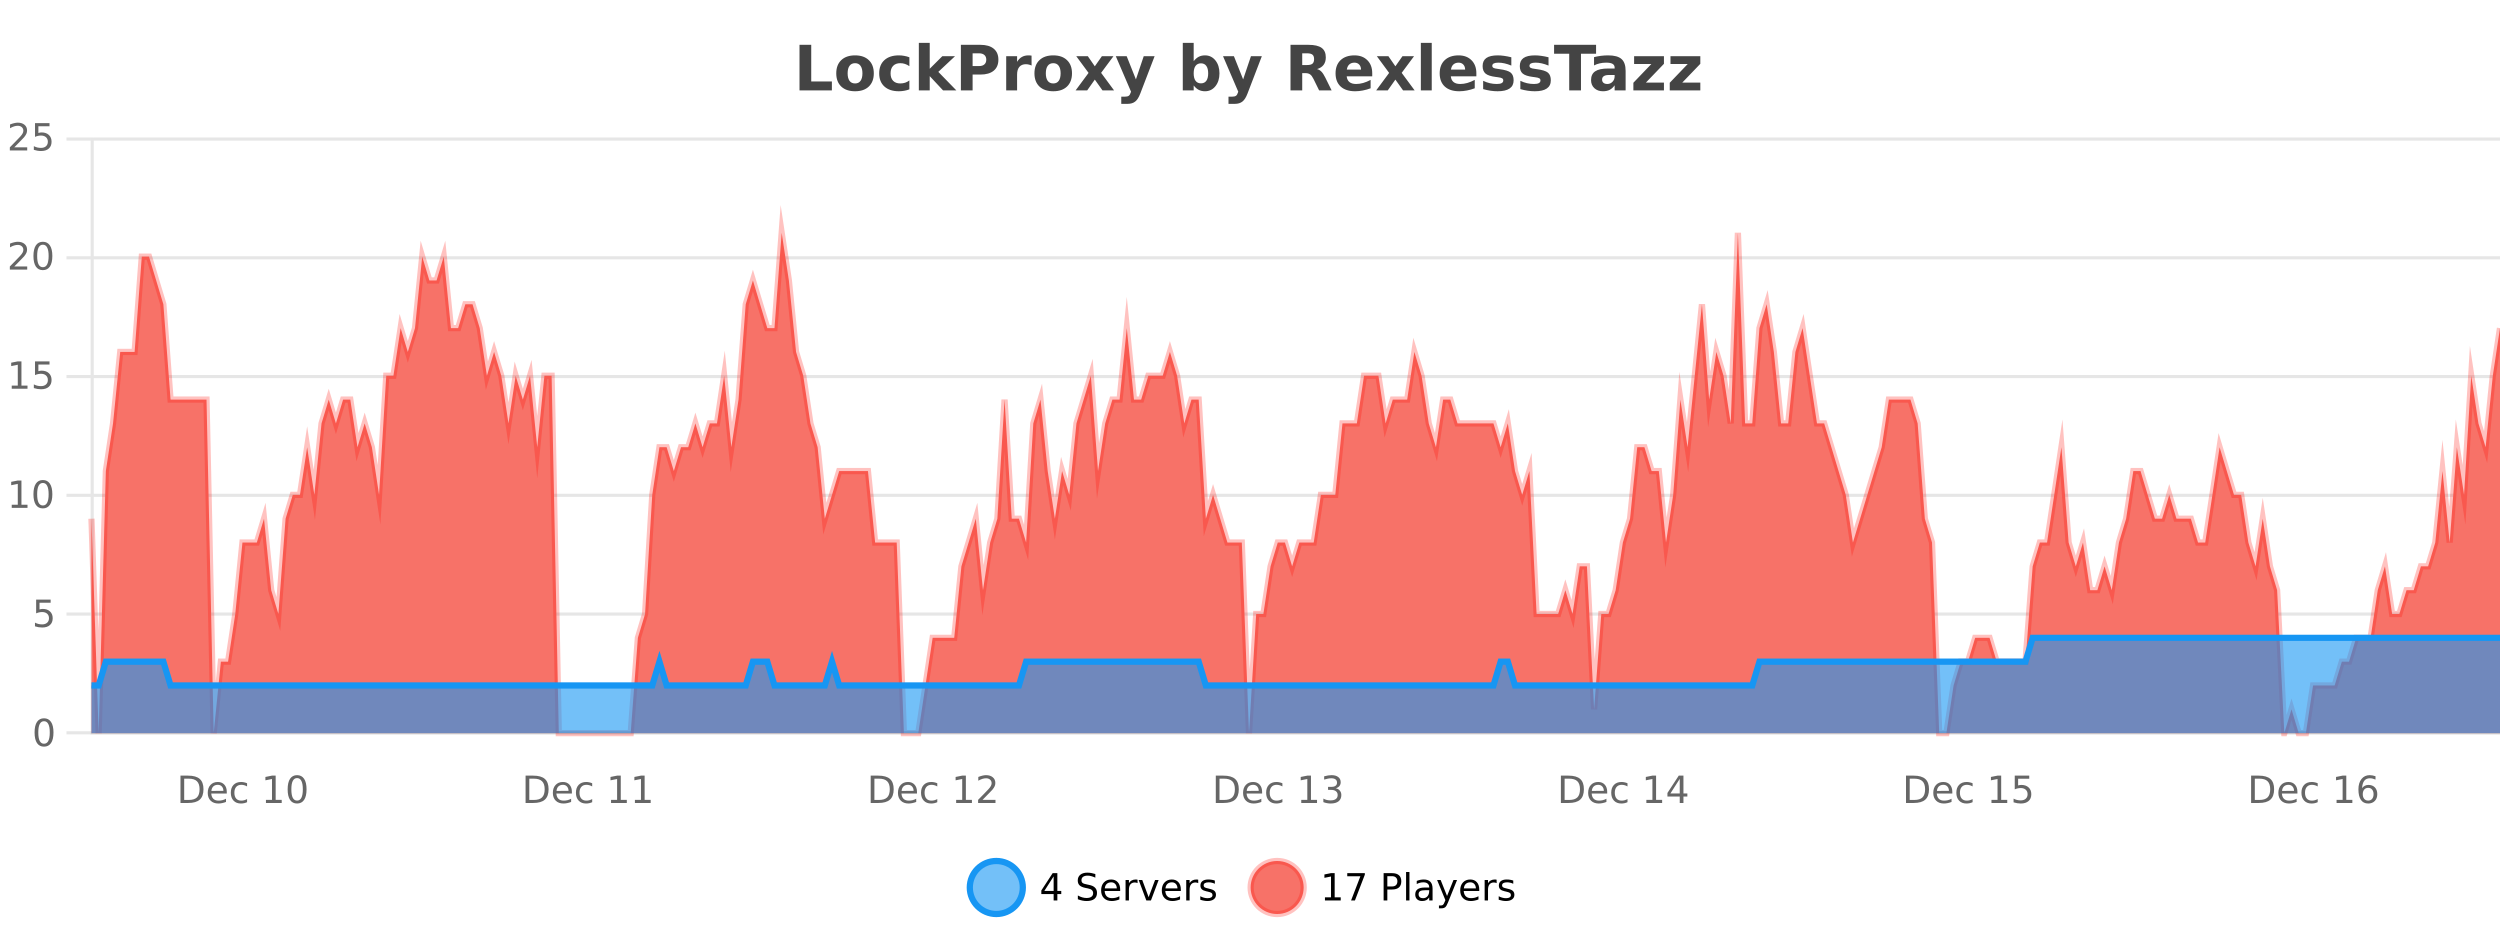 <?xml version="1.0" encoding="UTF-8"?>
<svg xmlns="http://www.w3.org/2000/svg" xmlns:xlink="http://www.w3.org/1999/xlink" width="800pt" height="300pt" viewBox="0 0 800 300" version="1.1">
<defs>
<clipPath id="clip1">
  <path d="M 282 263 L 356 263 L 356 300 L 282 300 Z M 282 263 "/>
</clipPath>
<clipPath id="clip2">
  <path d="M 371 263 L 446 263 L 446 300 L 371 300 Z M 371 263 "/>
</clipPath>
<clipPath id="clip3">
  <path d="M 29.27 74 L 800 74 L 800 234.602 L 29.27 234.602 Z M 29.27 74 "/>
</clipPath>
<clipPath id="clip4">
  <path d="M 28.27 46 L 800 46 L 800 235.602 L 28.27 235.602 Z M 28.27 46 "/>
</clipPath>
<clipPath id="clip5">
  <path d="M 29.27 204 L 800 204 L 800 234.602 L 29.27 234.602 Z M 29.27 204 "/>
</clipPath>
<clipPath id="clip6">
  <path d="M 28.27 175 L 800 175 L 800 235.602 L 28.27 235.602 Z M 28.27 175 "/>
</clipPath>
</defs>
<g id="surface1963496">
<rect x="0" y="0" width="800" height="300" style="fill:rgb(100%,100%,100%);fill-opacity:1;stroke:none;"/>
<path style="fill:none;stroke-width:1;stroke-linecap:butt;stroke-linejoin:miter;stroke:rgb(0%,0%,0%);stroke-opacity:0.098;stroke-miterlimit:10;" d="M 30 234.5 L 800 234.5 "/>
<path style="fill:none;stroke-width:1;stroke-linecap:butt;stroke-linejoin:miter;stroke:rgb(0%,0%,0%);stroke-opacity:0.098;stroke-miterlimit:10;" d="M 21.27 234.5 L 29 234.5 "/>
<path style="fill:none;stroke-width:1;stroke-linecap:butt;stroke-linejoin:miter;stroke:rgb(0%,0%,0%);stroke-opacity:0.098;stroke-miterlimit:10;" d="M 30 196.5 L 800 196.5 "/>
<path style="fill:none;stroke-width:1;stroke-linecap:butt;stroke-linejoin:miter;stroke:rgb(0%,0%,0%);stroke-opacity:0.098;stroke-miterlimit:10;" d="M 21.27 196.5 L 29 196.5 "/>
<path style="fill:none;stroke-width:1;stroke-linecap:butt;stroke-linejoin:miter;stroke:rgb(0%,0%,0%);stroke-opacity:0.098;stroke-miterlimit:10;" d="M 30 158.5 L 800 158.5 "/>
<path style="fill:none;stroke-width:1;stroke-linecap:butt;stroke-linejoin:miter;stroke:rgb(0%,0%,0%);stroke-opacity:0.098;stroke-miterlimit:10;" d="M 21.27 158.5 L 29 158.5 "/>
<path style="fill:none;stroke-width:1;stroke-linecap:butt;stroke-linejoin:miter;stroke:rgb(0%,0%,0%);stroke-opacity:0.098;stroke-miterlimit:10;" d="M 30 120.5 L 800 120.5 "/>
<path style="fill:none;stroke-width:1;stroke-linecap:butt;stroke-linejoin:miter;stroke:rgb(0%,0%,0%);stroke-opacity:0.098;stroke-miterlimit:10;" d="M 21.27 120.5 L 29 120.5 "/>
<path style="fill:none;stroke-width:1;stroke-linecap:butt;stroke-linejoin:miter;stroke:rgb(0%,0%,0%);stroke-opacity:0.098;stroke-miterlimit:10;" d="M 30 82.5 L 800 82.5 "/>
<path style="fill:none;stroke-width:1;stroke-linecap:butt;stroke-linejoin:miter;stroke:rgb(0%,0%,0%);stroke-opacity:0.098;stroke-miterlimit:10;" d="M 21.27 82.5 L 29 82.5 "/>
<path style="fill:none;stroke-width:1;stroke-linecap:butt;stroke-linejoin:miter;stroke:rgb(0%,0%,0%);stroke-opacity:0.098;stroke-miterlimit:10;" d="M 30 44.5 L 800 44.5 "/>
<path style="fill:none;stroke-width:1;stroke-linecap:butt;stroke-linejoin:miter;stroke:rgb(0%,0%,0%);stroke-opacity:0.098;stroke-miterlimit:10;" d="M 21.27 44.5 L 29 44.5 "/>
<path style=" stroke:none;fill-rule:nonzero;fill:rgb(9.02%,58.824%,95.294%);fill-opacity:0.6;" d="M 327.305 284 C 327.305 288.688 323.508 292.484 318.82 292.484 C 314.133 292.484 310.336 288.688 310.336 284 C 310.336 279.312 314.133 275.516 318.82 275.516 C 323.508 275.516 327.305 279.312 327.305 284 Z M 327.305 284 "/>
<g clip-path="url(#clip1)" clip-rule="nonzero">
<path style="fill:none;stroke-width:2;stroke-linecap:butt;stroke-linejoin:miter;stroke:rgb(9.02%,58.824%,95.294%);stroke-opacity:1;stroke-miterlimit:10;" d="M 327.305 284 C 327.305 288.688 323.508 292.484 318.82 292.484 C 314.133 292.484 310.336 288.688 310.336 284 C 310.336 279.312 314.133 275.516 318.82 275.516 C 323.508 275.516 327.305 279.312 327.305 284 Z M 327.305 284 "/>
</g>
<path style=" stroke:none;fill-rule:nonzero;fill:rgb(0%,0%,0%);fill-opacity:1;" d="M 337.164 280.438 L 334.18 285.109 L 337.164 285.109 Z M 336.852 279.406 L 338.352 279.406 L 338.352 285.109 L 339.602 285.109 L 339.602 286.094 L 338.352 286.094 L 338.352 288.156 L 337.164 288.156 L 337.164 286.094 L 333.227 286.094 L 333.227 284.953 Z M 350.508 279.688 L 350.508 280.844 C 350.059 280.637 349.633 280.48 349.227 280.375 C 348.828 280.262 348.449 280.203 348.086 280.203 C 347.438 280.203 346.938 280.328 346.586 280.578 C 346.242 280.828 346.07 281.188 346.07 281.656 C 346.07 282.043 346.184 282.336 346.414 282.531 C 346.641 282.73 347.086 282.887 347.742 283 L 348.445 283.156 C 349.328 283.324 349.98 283.621 350.398 284.047 C 350.824 284.465 351.039 285.027 351.039 285.734 C 351.039 286.59 350.75 287.234 350.18 287.672 C 349.617 288.109 348.781 288.328 347.68 288.328 C 347.273 288.328 346.836 288.281 346.367 288.188 C 345.898 288.094 345.414 287.953 344.914 287.766 L 344.914 286.547 C 345.391 286.82 345.859 287.023 346.32 287.156 C 346.789 287.293 347.242 287.359 347.68 287.359 C 348.355 287.359 348.875 287.23 349.242 286.969 C 349.617 286.699 349.805 286.32 349.805 285.828 C 349.805 285.402 349.668 285.07 349.398 284.828 C 349.137 284.578 348.703 284.398 348.102 284.281 L 347.383 284.141 C 346.496 283.965 345.855 283.688 345.461 283.312 C 345.074 282.938 344.883 282.418 344.883 281.75 C 344.883 280.969 345.152 280.359 345.695 279.922 C 346.234 279.477 346.984 279.25 347.945 279.25 C 348.359 279.25 348.777 279.289 349.195 279.359 C 349.621 279.434 350.059 279.543 350.508 279.688 Z M 358.453 284.609 L 358.453 285.125 L 353.484 285.125 C 353.535 285.875 353.758 286.445 354.156 286.828 C 354.562 287.215 355.117 287.406 355.828 287.406 C 356.242 287.406 356.645 287.359 357.031 287.266 C 357.426 287.164 357.816 287.008 358.203 286.797 L 358.203 287.828 C 357.805 287.984 357.406 288.105 357 288.188 C 356.594 288.281 356.18 288.328 355.766 288.328 C 354.723 288.328 353.895 288.027 353.281 287.422 C 352.664 286.809 352.359 285.98 352.359 284.938 C 352.359 283.867 352.648 283.016 353.234 282.391 C 353.816 281.758 354.598 281.438 355.578 281.438 C 356.461 281.438 357.16 281.727 357.672 282.297 C 358.191 282.859 358.453 283.633 358.453 284.609 Z M 357.375 284.281 C 357.363 283.699 357.195 283.23 356.875 282.875 C 356.551 282.523 356.125 282.344 355.594 282.344 C 354.988 282.344 354.504 282.516 354.141 282.859 C 353.785 283.203 353.582 283.684 353.531 284.297 Z M 364.023 282.594 C 363.898 282.531 363.762 282.484 363.617 282.453 C 363.48 282.414 363.324 282.391 363.148 282.391 C 362.543 282.391 362.074 282.59 361.742 282.984 C 361.418 283.383 361.258 283.953 361.258 284.703 L 361.258 288.156 L 360.18 288.156 L 360.18 281.594 L 361.258 281.594 L 361.258 282.609 C 361.484 282.215 361.781 281.922 362.148 281.734 C 362.512 281.539 362.953 281.438 363.477 281.438 C 363.547 281.438 363.625 281.445 363.711 281.453 C 363.805 281.465 363.902 281.48 364.008 281.5 Z M 364.375 281.594 L 365.516 281.594 L 367.562 287.094 L 369.625 281.594 L 370.766 281.594 L 368.297 288.156 L 366.828 288.156 Z M 377.867 284.609 L 377.867 285.125 L 372.898 285.125 C 372.949 285.875 373.172 286.445 373.57 286.828 C 373.977 287.215 374.531 287.406 375.242 287.406 C 375.656 287.406 376.059 287.359 376.445 287.266 C 376.84 287.164 377.23 287.008 377.617 286.797 L 377.617 287.828 C 377.219 287.984 376.82 288.105 376.414 288.188 C 376.008 288.281 375.594 288.328 375.18 288.328 C 374.137 288.328 373.309 288.027 372.695 287.422 C 372.078 286.809 371.773 285.98 371.773 284.938 C 371.773 283.867 372.062 283.016 372.648 282.391 C 373.23 281.758 374.012 281.438 374.992 281.438 C 375.875 281.438 376.574 281.727 377.086 282.297 C 377.605 282.859 377.867 283.633 377.867 284.609 Z M 376.789 284.281 C 376.777 283.699 376.609 283.23 376.289 282.875 C 375.965 282.523 375.539 282.344 375.008 282.344 C 374.402 282.344 373.918 282.516 373.555 282.859 C 373.199 283.203 372.996 283.684 372.945 284.297 Z M 383.438 282.594 C 383.312 282.531 383.176 282.484 383.031 282.453 C 382.895 282.414 382.738 282.391 382.562 282.391 C 381.957 282.391 381.488 282.59 381.156 282.984 C 380.832 283.383 380.672 283.953 380.672 284.703 L 380.672 288.156 L 379.594 288.156 L 379.594 281.594 L 380.672 281.594 L 380.672 282.609 C 380.898 282.215 381.195 281.922 381.562 281.734 C 381.926 281.539 382.367 281.438 382.891 281.438 C 382.961 281.438 383.039 281.445 383.125 281.453 C 383.219 281.465 383.316 281.48 383.422 281.5 Z M 388.75 281.781 L 388.75 282.812 C 388.445 282.656 388.129 282.543 387.797 282.469 C 387.473 282.387 387.133 282.344 386.781 282.344 C 386.25 282.344 385.848 282.43 385.578 282.594 C 385.305 282.75 385.172 282.996 385.172 283.328 C 385.172 283.578 385.266 283.777 385.453 283.922 C 385.648 284.059 386.039 284.188 386.625 284.312 L 386.984 284.406 C 387.754 284.562 388.301 284.793 388.625 285.094 C 388.945 285.398 389.109 285.812 389.109 286.344 C 389.109 286.961 388.863 287.445 388.375 287.797 C 387.895 288.152 387.234 288.328 386.391 288.328 C 386.035 288.328 385.664 288.289 385.281 288.219 C 384.906 288.156 384.508 288.059 384.094 287.922 L 384.094 286.797 C 384.488 287.008 384.879 287.164 385.266 287.266 C 385.648 287.371 386.035 287.422 386.422 287.422 C 386.922 287.422 387.305 287.34 387.578 287.172 C 387.859 286.996 388 286.746 388 286.422 C 388 286.133 387.898 285.906 387.703 285.75 C 387.504 285.594 387.07 285.445 386.406 285.297 L 386.031 285.219 C 385.363 285.074 384.879 284.855 384.578 284.562 C 384.285 284.273 384.141 283.875 384.141 283.375 C 384.141 282.75 384.359 282.273 384.797 281.938 C 385.234 281.605 385.852 281.438 386.656 281.438 C 387.051 281.438 387.426 281.469 387.781 281.531 C 388.133 281.586 388.457 281.668 388.75 281.781 Z M 328.82 277.016 "/>
<path style=" stroke:none;fill-rule:nonzero;fill:rgb(96.863%,44.706%,40.784%);fill-opacity:1;" d="M 417.172 284 C 417.172 288.688 413.375 292.484 408.688 292.484 C 404 292.484 400.203 288.688 400.203 284 C 400.203 279.312 404 275.516 408.688 275.516 C 413.375 275.516 417.172 279.312 417.172 284 Z M 417.172 284 "/>
<g clip-path="url(#clip2)" clip-rule="nonzero">
<path style="fill:none;stroke-width:2;stroke-linecap:butt;stroke-linejoin:miter;stroke:rgb(100%,4.706%,0%);stroke-opacity:0.247;stroke-miterlimit:10;" d="M 417.172 284 C 417.172 288.688 413.375 292.484 408.688 292.484 C 404 292.484 400.203 288.688 400.203 284 C 400.203 279.312 404 275.516 408.688 275.516 C 413.375 275.516 417.172 279.312 417.172 284 Z M 417.172 284 "/>
</g>
<path style=" stroke:none;fill-rule:nonzero;fill:rgb(0%,0%,0%);fill-opacity:1;" d="M 423.984 287.156 L 425.922 287.156 L 425.922 280.484 L 423.812 280.906 L 423.812 279.828 L 425.906 279.406 L 427.094 279.406 L 427.094 287.156 L 429.031 287.156 L 429.031 288.156 L 423.984 288.156 Z M 431.121 279.406 L 436.746 279.406 L 436.746 279.906 L 433.574 288.156 L 432.34 288.156 L 435.324 280.406 L 431.121 280.406 Z M 443.945 280.375 L 443.945 283.672 L 445.43 283.672 C 445.98 283.672 446.406 283.531 446.711 283.25 C 447.012 282.961 447.164 282.547 447.164 282.016 C 447.164 281.496 447.012 281.094 446.711 280.812 C 446.406 280.523 445.98 280.375 445.43 280.375 Z M 442.758 279.406 L 445.43 279.406 C 446.418 279.406 447.164 279.633 447.664 280.078 C 448.164 280.516 448.414 281.164 448.414 282.016 C 448.414 282.883 448.164 283.539 447.664 283.984 C 447.164 284.422 446.418 284.641 445.43 284.641 L 443.945 284.641 L 443.945 288.156 L 442.758 288.156 Z M 449.945 279.031 L 451.023 279.031 L 451.023 288.156 L 449.945 288.156 Z M 456.266 284.859 C 455.398 284.859 454.797 284.961 454.453 285.156 C 454.117 285.355 453.953 285.695 453.953 286.172 C 453.953 286.559 454.078 286.867 454.328 287.094 C 454.586 287.312 454.93 287.422 455.359 287.422 C 455.961 287.422 456.441 287.215 456.797 286.797 C 457.16 286.371 457.344 285.805 457.344 285.094 L 457.344 284.859 Z M 458.422 284.406 L 458.422 288.156 L 457.344 288.156 L 457.344 287.156 C 457.094 287.555 456.785 287.852 456.422 288.047 C 456.055 288.234 455.609 288.328 455.078 288.328 C 454.398 288.328 453.863 288.141 453.469 287.766 C 453.07 287.383 452.875 286.875 452.875 286.25 C 452.875 285.512 453.117 284.953 453.609 284.578 C 454.109 284.203 454.848 284.016 455.828 284.016 L 457.344 284.016 L 457.344 283.906 C 457.344 283.406 457.176 283.023 456.844 282.75 C 456.52 282.48 456.066 282.344 455.484 282.344 C 455.109 282.344 454.738 282.391 454.375 282.484 C 454.02 282.578 453.68 282.715 453.359 282.891 L 453.359 281.891 C 453.754 281.734 454.133 281.621 454.5 281.547 C 454.875 281.477 455.238 281.438 455.594 281.438 C 456.539 281.438 457.25 281.684 457.719 282.172 C 458.188 282.664 458.422 283.406 458.422 284.406 Z M 463.367 288.766 C 463.062 289.547 462.766 290.055 462.477 290.297 C 462.184 290.535 461.797 290.656 461.32 290.656 L 460.461 290.656 L 460.461 289.75 L 461.086 289.75 C 461.387 289.75 461.617 289.676 461.773 289.531 C 461.938 289.395 462.121 289.066 462.32 288.547 L 462.523 288.047 L 459.867 281.594 L 461.008 281.594 L 463.055 286.719 L 465.117 281.594 L 466.258 281.594 Z M 473.359 284.609 L 473.359 285.125 L 468.391 285.125 C 468.441 285.875 468.664 286.445 469.062 286.828 C 469.469 287.215 470.023 287.406 470.734 287.406 C 471.148 287.406 471.551 287.359 471.938 287.266 C 472.332 287.164 472.723 287.008 473.109 286.797 L 473.109 287.828 C 472.711 287.984 472.312 288.105 471.906 288.188 C 471.5 288.281 471.086 288.328 470.672 288.328 C 469.629 288.328 468.801 288.027 468.188 287.422 C 467.57 286.809 467.266 285.98 467.266 284.938 C 467.266 283.867 467.555 283.016 468.141 282.391 C 468.723 281.758 469.504 281.438 470.484 281.438 C 471.367 281.438 472.066 281.727 472.578 282.297 C 473.098 282.859 473.359 283.633 473.359 284.609 Z M 472.281 284.281 C 472.27 283.699 472.102 283.23 471.781 282.875 C 471.457 282.523 471.031 282.344 470.5 282.344 C 469.895 282.344 469.41 282.516 469.047 282.859 C 468.691 283.203 468.488 283.684 468.438 284.297 Z M 478.93 282.594 C 478.805 282.531 478.668 282.484 478.523 282.453 C 478.387 282.414 478.23 282.391 478.055 282.391 C 477.449 282.391 476.98 282.59 476.648 282.984 C 476.324 283.383 476.164 283.953 476.164 284.703 L 476.164 288.156 L 475.086 288.156 L 475.086 281.594 L 476.164 281.594 L 476.164 282.609 C 476.391 282.215 476.688 281.922 477.055 281.734 C 477.418 281.539 477.859 281.438 478.383 281.438 C 478.453 281.438 478.531 281.445 478.617 281.453 C 478.711 281.465 478.809 281.48 478.914 281.5 Z M 484.242 281.781 L 484.242 282.812 C 483.938 282.656 483.621 282.543 483.289 282.469 C 482.965 282.387 482.625 282.344 482.273 282.344 C 481.742 282.344 481.34 282.43 481.07 282.594 C 480.797 282.75 480.664 282.996 480.664 283.328 C 480.664 283.578 480.758 283.777 480.945 283.922 C 481.141 284.059 481.531 284.188 482.117 284.312 L 482.477 284.406 C 483.246 284.562 483.793 284.793 484.117 285.094 C 484.438 285.398 484.602 285.812 484.602 286.344 C 484.602 286.961 484.355 287.445 483.867 287.797 C 483.387 288.152 482.727 288.328 481.883 288.328 C 481.527 288.328 481.156 288.289 480.773 288.219 C 480.398 288.156 480 288.059 479.586 287.922 L 479.586 286.797 C 479.98 287.008 480.371 287.164 480.758 287.266 C 481.141 287.371 481.527 287.422 481.914 287.422 C 482.414 287.422 482.797 287.34 483.07 287.172 C 483.352 286.996 483.492 286.746 483.492 286.422 C 483.492 286.133 483.391 285.906 483.195 285.75 C 482.996 285.594 482.562 285.445 481.898 285.297 L 481.523 285.219 C 480.855 285.074 480.371 284.855 480.07 284.562 C 479.777 284.273 479.633 283.875 479.633 283.375 C 479.633 282.75 479.852 282.273 480.289 281.938 C 480.727 281.605 481.344 281.438 482.148 281.438 C 482.543 281.438 482.918 281.469 483.273 281.531 C 483.625 281.586 483.949 281.668 484.242 281.781 Z M 418.688 277.016 "/>
<path style=" stroke:none;fill-rule:nonzero;fill:rgb(26.667%,26.667%,26.667%);fill-opacity:1;" d="M 255.844 14.344 L 259.594 14.344 L 259.594 26.078 L 266.203 26.078 L 266.203 28.922 L 255.844 28.922 Z M 273.633 20.219 C 272.852 20.219 272.258 20.5 271.852 21.062 C 271.445 21.617 271.242 22.418 271.242 23.469 C 271.242 24.512 271.445 25.312 271.852 25.875 C 272.258 26.43 272.852 26.703 273.633 26.703 C 274.391 26.703 274.969 26.43 275.367 25.875 C 275.773 25.312 275.977 24.512 275.977 23.469 C 275.977 22.418 275.773 21.617 275.367 21.062 C 274.969 20.5 274.391 20.219 273.633 20.219 Z M 273.633 17.719 C 275.508 17.719 276.969 18.23 278.023 19.25 C 279.086 20.262 279.617 21.668 279.617 23.469 C 279.617 25.262 279.086 26.668 278.023 27.688 C 276.969 28.699 275.508 29.203 273.633 29.203 C 271.734 29.203 270.258 28.699 269.195 27.688 C 268.133 26.668 267.602 25.262 267.602 23.469 C 267.602 21.668 268.133 20.262 269.195 19.25 C 270.258 18.23 271.734 17.719 273.633 17.719 Z M 291 18.328 L 291 21.172 C 290.531 20.852 290.055 20.609 289.578 20.453 C 289.098 20.297 288.598 20.219 288.078 20.219 C 287.109 20.219 286.348 20.508 285.797 21.078 C 285.254 21.641 284.984 22.438 284.984 23.469 C 284.984 24.492 285.254 25.289 285.797 25.859 C 286.348 26.422 287.109 26.703 288.078 26.703 C 288.629 26.703 289.148 26.625 289.641 26.469 C 290.129 26.305 290.582 26.059 291 25.734 L 291 28.594 C 290.457 28.805 289.906 28.953 289.344 29.047 C 288.781 29.148 288.211 29.203 287.641 29.203 C 285.672 29.203 284.129 28.699 283.016 27.688 C 281.898 26.68 281.344 25.273 281.344 23.469 C 281.344 21.656 281.898 20.246 283.016 19.234 C 284.129 18.227 285.672 17.719 287.641 17.719 C 288.211 17.719 288.773 17.773 289.328 17.875 C 289.891 17.969 290.445 18.121 291 18.328 Z M 294.027 13.719 L 297.512 13.719 L 297.512 22 L 301.543 17.984 L 305.605 17.984 L 300.262 23 L 306.027 28.922 L 301.777 28.922 L 297.512 24.359 L 297.512 28.922 L 294.027 28.922 Z M 307.484 14.344 L 313.719 14.344 C 315.57 14.344 316.992 14.758 317.984 15.578 C 318.984 16.402 319.484 17.574 319.484 19.094 C 319.484 20.625 318.984 21.805 317.984 22.625 C 316.992 23.449 315.57 23.859 313.719 23.859 L 311.234 23.859 L 311.234 28.922 L 307.484 28.922 Z M 311.234 17.062 L 311.234 21.141 L 313.312 21.141 C 314.039 21.141 314.602 20.965 315 20.609 C 315.406 20.258 315.609 19.75 315.609 19.094 C 315.609 18.449 315.406 17.949 315 17.594 C 314.602 17.242 314.039 17.062 313.312 17.062 Z M 330.109 20.969 C 329.797 20.824 329.488 20.719 329.188 20.656 C 328.883 20.586 328.582 20.547 328.281 20.547 C 327.375 20.547 326.676 20.836 326.188 21.406 C 325.707 21.98 325.469 22.805 325.469 23.875 L 325.469 28.922 L 321.984 28.922 L 321.984 17.984 L 325.469 17.984 L 325.469 19.781 C 325.914 19.062 326.43 18.543 327.016 18.219 C 327.598 17.887 328.297 17.719 329.109 17.719 C 329.234 17.719 329.363 17.727 329.5 17.734 C 329.633 17.746 329.832 17.766 330.094 17.797 Z M 337.055 20.219 C 336.273 20.219 335.68 20.5 335.273 21.062 C 334.867 21.617 334.664 22.418 334.664 23.469 C 334.664 24.512 334.867 25.312 335.273 25.875 C 335.68 26.43 336.273 26.703 337.055 26.703 C 337.812 26.703 338.391 26.43 338.789 25.875 C 339.195 25.312 339.398 24.512 339.398 23.469 C 339.398 22.418 339.195 21.617 338.789 21.062 C 338.391 20.5 337.812 20.219 337.055 20.219 Z M 337.055 17.719 C 338.93 17.719 340.391 18.23 341.445 19.25 C 342.508 20.262 343.039 21.668 343.039 23.469 C 343.039 25.262 342.508 26.668 341.445 27.688 C 340.391 28.699 338.93 29.203 337.055 29.203 C 335.156 29.203 333.68 28.699 332.617 27.688 C 331.555 26.668 331.023 25.262 331.023 23.469 C 331.023 21.668 331.555 20.262 332.617 19.25 C 333.68 18.23 335.156 17.719 337.055 17.719 Z M 348.34 23.328 L 344.402 17.984 L 348.105 17.984 L 350.34 21.219 L 352.605 17.984 L 356.309 17.984 L 352.355 23.312 L 356.496 28.922 L 352.793 28.922 L 350.34 25.469 L 347.902 28.922 L 344.199 28.922 Z M 357.055 17.984 L 360.539 17.984 L 363.492 25.406 L 365.992 17.984 L 369.477 17.984 L 364.883 29.953 C 364.422 31.172 363.883 32.02 363.258 32.5 C 362.641 32.988 361.836 33.234 360.836 33.234 L 358.805 33.234 L 358.805 30.938 L 359.898 30.938 C 360.492 30.938 360.922 30.844 361.195 30.656 C 361.465 30.469 361.672 30.129 361.82 29.641 L 361.93 29.344 Z M 384.305 26.672 C 385.055 26.672 385.625 26.402 386.023 25.859 C 386.418 25.309 386.617 24.512 386.617 23.469 C 386.617 22.43 386.418 21.637 386.023 21.094 C 385.625 20.543 385.055 20.266 384.305 20.266 C 383.555 20.266 382.977 20.543 382.57 21.094 C 382.172 21.637 381.977 22.43 381.977 23.469 C 381.977 24.5 382.172 25.293 382.57 25.844 C 382.977 26.398 383.555 26.672 384.305 26.672 Z M 381.977 19.578 C 382.465 18.945 383 18.477 383.586 18.172 C 384.168 17.871 384.84 17.719 385.602 17.719 C 386.953 17.719 388.062 18.258 388.93 19.328 C 389.793 20.402 390.227 21.781 390.227 23.469 C 390.227 25.148 389.793 26.523 388.93 27.594 C 388.062 28.668 386.953 29.203 385.602 29.203 C 384.84 29.203 384.168 29.051 383.586 28.75 C 383 28.449 382.465 27.98 381.977 27.344 L 381.977 28.922 L 378.492 28.922 L 378.492 13.719 L 381.977 13.719 Z M 391.367 17.984 L 394.852 17.984 L 397.805 25.406 L 400.305 17.984 L 403.789 17.984 L 399.195 29.953 C 398.734 31.172 398.195 32.02 397.57 32.5 C 396.953 32.988 396.148 33.234 395.148 33.234 L 393.117 33.234 L 393.117 30.938 L 394.211 30.938 C 394.805 30.938 395.234 30.844 395.508 30.656 C 395.777 30.469 395.984 30.129 396.133 29.641 L 396.242 29.344 Z M 418.289 20.812 C 419.078 20.812 419.648 20.668 419.992 20.375 C 420.336 20.074 420.508 19.59 420.508 18.922 C 420.508 18.258 420.336 17.781 419.992 17.5 C 419.648 17.211 419.078 17.062 418.289 17.062 L 416.711 17.062 L 416.711 20.812 Z M 416.711 23.406 L 416.711 28.922 L 412.961 28.922 L 412.961 14.344 L 418.695 14.344 C 420.609 14.344 422.016 14.668 422.914 15.312 C 423.809 15.961 424.258 16.977 424.258 18.359 C 424.258 19.328 424.023 20.125 423.555 20.75 C 423.094 21.367 422.398 21.82 421.461 22.109 C 421.969 22.227 422.43 22.492 422.836 22.906 C 423.242 23.312 423.652 23.938 424.07 24.781 L 426.117 28.922 L 422.117 28.922 L 420.336 25.297 C 419.98 24.57 419.617 24.074 419.242 23.812 C 418.875 23.543 418.387 23.406 417.773 23.406 Z M 439.113 23.422 L 439.113 24.422 L 430.941 24.422 C 431.023 25.246 431.32 25.859 431.832 26.266 C 432.34 26.672 433.051 26.875 433.957 26.875 C 434.695 26.875 435.449 26.766 436.223 26.547 C 436.992 26.328 437.785 26 438.598 25.562 L 438.598 28.25 C 437.773 28.562 436.945 28.797 436.113 28.953 C 435.289 29.117 434.465 29.203 433.645 29.203 C 431.664 29.203 430.121 28.703 429.02 27.703 C 427.926 26.695 427.379 25.281 427.379 23.469 C 427.379 21.68 427.914 20.273 428.988 19.25 C 430.07 18.23 431.555 17.719 433.441 17.719 C 435.16 17.719 436.535 18.242 437.566 19.281 C 438.598 20.312 439.113 21.695 439.113 23.422 Z M 435.52 22.266 C 435.52 21.602 435.324 21.062 434.941 20.656 C 434.555 20.25 434.051 20.047 433.426 20.047 C 432.746 20.047 432.195 20.242 431.77 20.625 C 431.352 21 431.09 21.547 430.988 22.266 Z M 444.523 23.328 L 440.586 17.984 L 444.289 17.984 L 446.523 21.219 L 448.789 17.984 L 452.492 17.984 L 448.539 23.312 L 452.68 28.922 L 448.977 28.922 L 446.523 25.469 L 444.086 28.922 L 440.383 28.922 Z M 454.672 13.719 L 458.156 13.719 L 458.156 28.922 L 454.672 28.922 Z M 472.434 23.422 L 472.434 24.422 L 464.262 24.422 C 464.344 25.246 464.641 25.859 465.152 26.266 C 465.66 26.672 466.371 26.875 467.277 26.875 C 468.016 26.875 468.77 26.766 469.543 26.547 C 470.312 26.328 471.105 26 471.918 25.562 L 471.918 28.25 C 471.094 28.562 470.266 28.797 469.434 28.953 C 468.609 29.117 467.785 29.203 466.965 29.203 C 464.984 29.203 463.441 28.703 462.34 27.703 C 461.246 26.695 460.699 25.281 460.699 23.469 C 460.699 21.68 461.234 20.273 462.309 19.25 C 463.391 18.23 464.875 17.719 466.762 17.719 C 468.48 17.719 469.855 18.242 470.887 19.281 C 471.918 20.312 472.434 21.695 472.434 23.422 Z M 468.84 22.266 C 468.84 21.602 468.645 21.062 468.262 20.656 C 467.875 20.25 467.371 20.047 466.746 20.047 C 466.066 20.047 465.516 20.242 465.09 20.625 C 464.672 21 464.41 21.547 464.309 22.266 Z M 483.625 18.328 L 483.625 20.984 C 482.883 20.672 482.164 20.438 481.469 20.281 C 480.77 20.125 480.109 20.047 479.484 20.047 C 478.828 20.047 478.336 20.133 478.016 20.297 C 477.691 20.465 477.531 20.719 477.531 21.062 C 477.531 21.344 477.648 21.559 477.891 21.703 C 478.141 21.852 478.578 21.961 479.203 22.031 L 479.828 22.125 C 481.617 22.355 482.82 22.73 483.438 23.25 C 484.051 23.773 484.359 24.59 484.359 25.703 C 484.359 26.871 483.926 27.746 483.062 28.328 C 482.207 28.914 480.93 29.203 479.234 29.203 C 478.504 29.203 477.754 29.145 476.984 29.031 C 476.211 28.918 475.422 28.746 474.609 28.516 L 474.609 25.859 C 475.305 26.203 476.02 26.461 476.75 26.625 C 477.477 26.793 478.223 26.875 478.984 26.875 C 479.672 26.875 480.188 26.781 480.531 26.594 C 480.875 26.406 481.047 26.125 481.047 25.75 C 481.047 25.438 480.926 25.211 480.688 25.062 C 480.445 24.906 479.973 24.789 479.266 24.703 L 478.656 24.625 C 477.094 24.43 476 24.07 475.375 23.547 C 474.75 23.016 474.438 22.215 474.438 21.141 C 474.438 19.984 474.832 19.125 475.625 18.562 C 476.426 18 477.645 17.719 479.281 17.719 C 479.926 17.719 480.602 17.773 481.312 17.875 C 482.02 17.969 482.789 18.121 483.625 18.328 Z M 495.527 18.328 L 495.527 20.984 C 494.785 20.672 494.066 20.438 493.371 20.281 C 492.672 20.125 492.012 20.047 491.387 20.047 C 490.73 20.047 490.238 20.133 489.918 20.297 C 489.594 20.465 489.434 20.719 489.434 21.062 C 489.434 21.344 489.551 21.559 489.793 21.703 C 490.043 21.852 490.48 21.961 491.105 22.031 L 491.73 22.125 C 493.52 22.355 494.723 22.73 495.34 23.25 C 495.953 23.773 496.262 24.59 496.262 25.703 C 496.262 26.871 495.828 27.746 494.965 28.328 C 494.109 28.914 492.832 29.203 491.137 29.203 C 490.406 29.203 489.656 29.145 488.887 29.031 C 488.113 28.918 487.324 28.746 486.512 28.516 L 486.512 25.859 C 487.207 26.203 487.922 26.461 488.652 26.625 C 489.379 26.793 490.125 26.875 490.887 26.875 C 491.574 26.875 492.09 26.781 492.434 26.594 C 492.777 26.406 492.949 26.125 492.949 25.75 C 492.949 25.438 492.828 25.211 492.59 25.062 C 492.348 24.906 491.875 24.789 491.168 24.703 L 490.559 24.625 C 488.996 24.43 487.902 24.07 487.277 23.547 C 486.652 23.016 486.34 22.215 486.34 21.141 C 486.34 19.984 486.734 19.125 487.527 18.562 C 488.328 18 489.547 17.719 491.184 17.719 C 491.828 17.719 492.504 17.773 493.215 17.875 C 493.922 17.969 494.691 18.121 495.527 18.328 Z M 497.305 14.344 L 510.742 14.344 L 510.742 17.188 L 505.914 17.188 L 505.914 28.922 L 502.148 28.922 L 502.148 17.188 L 497.305 17.188 Z M 514.855 24 C 514.125 24 513.578 24.125 513.215 24.375 C 512.848 24.617 512.668 24.98 512.668 25.469 C 512.668 25.906 512.812 26.25 513.105 26.5 C 513.406 26.75 513.816 26.875 514.34 26.875 C 514.996 26.875 515.547 26.641 515.996 26.172 C 516.453 25.703 516.684 25.117 516.684 24.406 L 516.684 24 Z M 520.199 22.688 L 520.199 28.922 L 516.684 28.922 L 516.684 27.297 C 516.215 27.965 515.684 28.449 515.09 28.75 C 514.504 29.051 513.793 29.203 512.949 29.203 C 511.824 29.203 510.906 28.875 510.199 28.219 C 509.488 27.555 509.137 26.695 509.137 25.641 C 509.137 24.359 509.574 23.422 510.449 22.828 C 511.332 22.227 512.723 21.922 514.621 21.922 L 516.684 21.922 L 516.684 21.641 C 516.684 21.09 516.465 20.688 516.027 20.438 C 515.59 20.18 514.906 20.047 513.98 20.047 C 513.23 20.047 512.531 20.125 511.887 20.281 C 511.238 20.43 510.641 20.648 510.09 20.938 L 510.09 18.281 C 510.84 18.094 511.59 17.953 512.34 17.859 C 513.098 17.766 513.859 17.719 514.621 17.719 C 516.59 17.719 518.012 18.109 518.887 18.891 C 519.762 19.664 520.199 20.93 520.199 22.688 Z M 522.914 17.984 L 532.461 17.984 L 532.461 20.422 L 526.695 26.422 L 532.461 26.422 L 532.461 28.922 L 522.68 28.922 L 522.68 26.484 L 528.43 20.484 L 522.914 20.484 Z M 534.555 17.984 L 544.102 17.984 L 544.102 20.422 L 538.336 26.422 L 544.102 26.422 L 544.102 28.922 L 534.32 28.922 L 534.32 26.484 L 540.07 20.484 L 534.555 20.484 Z M 254 10.359 "/>
<path style="fill:none;stroke-width:1;stroke-linecap:butt;stroke-linejoin:miter;stroke:rgb(0%,0%,0%);stroke-opacity:0.098;stroke-miterlimit:10;" d="M 29 234.5 L 801 234.5 "/>
<path style=" stroke:none;fill-rule:nonzero;fill:rgb(40%,40%,40%);fill-opacity:1;" d="M 58.941 249.172 L 58.941 255.984 L 60.379 255.984 C 61.586 255.984 62.465 255.715 63.02 255.172 C 63.582 254.621 63.863 253.75 63.863 252.562 C 63.863 251.398 63.582 250.543 63.02 250 C 62.465 249.449 61.586 249.172 60.379 249.172 Z M 57.754 248.203 L 60.191 248.203 C 61.887 248.203 63.133 248.559 63.926 249.266 C 64.715 249.965 65.113 251.062 65.113 252.562 C 65.113 254.074 64.711 255.184 63.91 255.891 C 63.117 256.602 61.879 256.953 60.191 256.953 L 57.754 256.953 Z M 72.57 253.406 L 72.57 253.922 L 67.602 253.922 C 67.652 254.672 67.875 255.242 68.273 255.625 C 68.68 256.012 69.234 256.203 69.945 256.203 C 70.359 256.203 70.762 256.156 71.148 256.062 C 71.543 255.961 71.934 255.805 72.32 255.594 L 72.32 256.625 C 71.922 256.781 71.523 256.902 71.117 256.984 C 70.711 257.078 70.297 257.125 69.883 257.125 C 68.84 257.125 68.012 256.824 67.398 256.219 C 66.781 255.605 66.477 254.777 66.477 253.734 C 66.477 252.664 66.766 251.812 67.352 251.188 C 67.934 250.555 68.715 250.234 69.695 250.234 C 70.578 250.234 71.277 250.523 71.789 251.094 C 72.309 251.656 72.57 252.43 72.57 253.406 Z M 71.492 253.078 C 71.48 252.496 71.312 252.027 70.992 251.672 C 70.668 251.32 70.242 251.141 69.711 251.141 C 69.105 251.141 68.621 251.312 68.258 251.656 C 67.902 252 67.699 252.48 67.648 253.094 Z M 79.062 250.641 L 79.062 251.656 C 78.75 251.48 78.441 251.352 78.141 251.266 C 77.836 251.184 77.531 251.141 77.219 251.141 C 76.508 251.141 75.961 251.367 75.578 251.812 C 75.191 252.25 75 252.871 75 253.672 C 75 254.477 75.191 255.102 75.578 255.547 C 75.961 255.984 76.508 256.203 77.219 256.203 C 77.531 256.203 77.836 256.164 78.141 256.078 C 78.441 255.996 78.75 255.871 79.062 255.703 L 79.062 256.703 C 78.758 256.84 78.445 256.945 78.125 257.016 C 77.801 257.086 77.457 257.125 77.094 257.125 C 76.102 257.125 75.316 256.82 74.734 256.203 C 74.148 255.578 73.859 254.734 73.859 253.672 C 73.859 252.609 74.148 251.773 74.734 251.156 C 75.328 250.543 76.141 250.234 77.172 250.234 C 77.492 250.234 77.812 250.273 78.125 250.344 C 78.445 250.406 78.758 250.508 79.062 250.641 Z M 85.102 255.953 L 87.039 255.953 L 87.039 249.281 L 84.93 249.703 L 84.93 248.625 L 87.023 248.203 L 88.211 248.203 L 88.211 255.953 L 90.148 255.953 L 90.148 256.953 L 85.102 256.953 Z M 95.062 248.984 C 94.457 248.984 94 249.289 93.688 249.891 C 93.383 250.484 93.234 251.387 93.234 252.594 C 93.234 253.793 93.383 254.695 93.688 255.297 C 94 255.891 94.457 256.188 95.062 256.188 C 95.676 256.188 96.133 255.891 96.438 255.297 C 96.75 254.695 96.906 253.793 96.906 252.594 C 96.906 251.387 96.75 250.484 96.438 249.891 C 96.133 249.289 95.676 248.984 95.062 248.984 Z M 95.062 248.047 C 96.039 248.047 96.789 248.438 97.312 249.219 C 97.832 249.992 98.094 251.117 98.094 252.594 C 98.094 254.062 97.832 255.188 97.312 255.969 C 96.789 256.742 96.039 257.125 95.062 257.125 C 94.082 257.125 93.332 256.742 92.812 255.969 C 92.301 255.188 92.047 254.062 92.047 252.594 C 92.047 251.117 92.301 249.992 92.812 249.219 C 93.332 248.438 94.082 248.047 95.062 248.047 Z M 56.582 245.816 "/>
<path style=" stroke:none;fill-rule:nonzero;fill:rgb(40%,40%,40%);fill-opacity:1;" d="M 169.375 249.172 L 169.375 255.984 L 170.812 255.984 C 172.02 255.984 172.898 255.715 173.453 255.172 C 174.016 254.621 174.297 253.75 174.297 252.562 C 174.297 251.398 174.016 250.543 173.453 250 C 172.898 249.449 172.02 249.172 170.812 249.172 Z M 168.188 248.203 L 170.625 248.203 C 172.32 248.203 173.566 248.559 174.359 249.266 C 175.148 249.965 175.547 251.062 175.547 252.562 C 175.547 254.074 175.145 255.184 174.344 255.891 C 173.551 256.602 172.312 256.953 170.625 256.953 L 168.188 256.953 Z M 183.008 253.406 L 183.008 253.922 L 178.039 253.922 C 178.09 254.672 178.312 255.242 178.711 255.625 C 179.117 256.012 179.672 256.203 180.383 256.203 C 180.797 256.203 181.199 256.156 181.586 256.062 C 181.98 255.961 182.371 255.805 182.758 255.594 L 182.758 256.625 C 182.359 256.781 181.961 256.902 181.555 256.984 C 181.148 257.078 180.734 257.125 180.32 257.125 C 179.277 257.125 178.449 256.824 177.836 256.219 C 177.219 255.605 176.914 254.777 176.914 253.734 C 176.914 252.664 177.203 251.812 177.789 251.188 C 178.371 250.555 179.152 250.234 180.133 250.234 C 181.016 250.234 181.715 250.523 182.227 251.094 C 182.746 251.656 183.008 252.43 183.008 253.406 Z M 181.93 253.078 C 181.918 252.496 181.75 252.027 181.43 251.672 C 181.105 251.32 180.68 251.141 180.148 251.141 C 179.543 251.141 179.059 251.312 178.695 251.656 C 178.34 252 178.137 252.48 178.086 253.094 Z M 189.5 250.641 L 189.5 251.656 C 189.188 251.48 188.879 251.352 188.578 251.266 C 188.273 251.184 187.969 251.141 187.656 251.141 C 186.945 251.141 186.398 251.367 186.016 251.812 C 185.629 252.25 185.438 252.871 185.438 253.672 C 185.438 254.477 185.629 255.102 186.016 255.547 C 186.398 255.984 186.945 256.203 187.656 256.203 C 187.969 256.203 188.273 256.164 188.578 256.078 C 188.879 255.996 189.188 255.871 189.5 255.703 L 189.5 256.703 C 189.195 256.84 188.883 256.945 188.562 257.016 C 188.238 257.086 187.895 257.125 187.531 257.125 C 186.539 257.125 185.754 256.82 185.172 256.203 C 184.586 255.578 184.297 254.734 184.297 253.672 C 184.297 252.609 184.586 251.773 185.172 251.156 C 185.766 250.543 186.578 250.234 187.609 250.234 C 187.93 250.234 188.25 250.273 188.562 250.344 C 188.883 250.406 189.195 250.508 189.5 250.641 Z M 195.535 255.953 L 197.473 255.953 L 197.473 249.281 L 195.363 249.703 L 195.363 248.625 L 197.457 248.203 L 198.645 248.203 L 198.645 255.953 L 200.582 255.953 L 200.582 256.953 L 195.535 256.953 Z M 203.172 255.953 L 205.109 255.953 L 205.109 249.281 L 203 249.703 L 203 248.625 L 205.094 248.203 L 206.281 248.203 L 206.281 255.953 L 208.219 255.953 L 208.219 256.953 L 203.172 256.953 Z M 167.016 245.816 "/>
<path style=" stroke:none;fill-rule:nonzero;fill:rgb(40%,40%,40%);fill-opacity:1;" d="M 279.809 249.172 L 279.809 255.984 L 281.246 255.984 C 282.453 255.984 283.332 255.715 283.887 255.172 C 284.449 254.621 284.73 253.75 284.73 252.562 C 284.73 251.398 284.449 250.543 283.887 250 C 283.332 249.449 282.453 249.172 281.246 249.172 Z M 278.621 248.203 L 281.059 248.203 C 282.754 248.203 284 248.559 284.793 249.266 C 285.582 249.965 285.98 251.062 285.98 252.562 C 285.98 254.074 285.578 255.184 284.777 255.891 C 283.984 256.602 282.746 256.953 281.059 256.953 L 278.621 256.953 Z M 293.438 253.406 L 293.438 253.922 L 288.469 253.922 C 288.52 254.672 288.742 255.242 289.141 255.625 C 289.547 256.012 290.102 256.203 290.812 256.203 C 291.227 256.203 291.629 256.156 292.016 256.062 C 292.41 255.961 292.801 255.805 293.188 255.594 L 293.188 256.625 C 292.789 256.781 292.391 256.902 291.984 256.984 C 291.578 257.078 291.164 257.125 290.75 257.125 C 289.707 257.125 288.879 256.824 288.266 256.219 C 287.648 255.605 287.344 254.777 287.344 253.734 C 287.344 252.664 287.633 251.812 288.219 251.188 C 288.801 250.555 289.582 250.234 290.562 250.234 C 291.445 250.234 292.145 250.523 292.656 251.094 C 293.176 251.656 293.438 252.43 293.438 253.406 Z M 292.359 253.078 C 292.348 252.496 292.18 252.027 291.859 251.672 C 291.535 251.32 291.109 251.141 290.578 251.141 C 289.973 251.141 289.488 251.312 289.125 251.656 C 288.77 252 288.566 252.48 288.516 253.094 Z M 299.93 250.641 L 299.93 251.656 C 299.617 251.48 299.309 251.352 299.008 251.266 C 298.703 251.184 298.398 251.141 298.086 251.141 C 297.375 251.141 296.828 251.367 296.445 251.812 C 296.059 252.25 295.867 252.871 295.867 253.672 C 295.867 254.477 296.059 255.102 296.445 255.547 C 296.828 255.984 297.375 256.203 298.086 256.203 C 298.398 256.203 298.703 256.164 299.008 256.078 C 299.309 255.996 299.617 255.871 299.93 255.703 L 299.93 256.703 C 299.625 256.84 299.312 256.945 298.992 257.016 C 298.668 257.086 298.324 257.125 297.961 257.125 C 296.969 257.125 296.184 256.82 295.602 256.203 C 295.016 255.578 294.727 254.734 294.727 253.672 C 294.727 252.609 295.016 251.773 295.602 251.156 C 296.195 250.543 297.008 250.234 298.039 250.234 C 298.359 250.234 298.68 250.273 298.992 250.344 C 299.312 250.406 299.625 250.508 299.93 250.641 Z M 305.969 255.953 L 307.906 255.953 L 307.906 249.281 L 305.797 249.703 L 305.797 248.625 L 307.891 248.203 L 309.078 248.203 L 309.078 255.953 L 311.016 255.953 L 311.016 256.953 L 305.969 256.953 Z M 314.414 255.953 L 318.555 255.953 L 318.555 256.953 L 312.992 256.953 L 312.992 255.953 C 313.438 255.496 314.047 254.875 314.82 254.094 C 315.602 253.305 316.09 252.793 316.289 252.562 C 316.672 252.148 316.938 251.793 317.086 251.5 C 317.242 251.199 317.32 250.906 317.32 250.625 C 317.32 250.156 317.152 249.777 316.82 249.484 C 316.496 249.195 316.074 249.047 315.555 249.047 C 315.18 249.047 314.781 249.109 314.367 249.234 C 313.961 249.359 313.523 249.559 313.055 249.828 L 313.055 248.625 C 313.531 248.438 313.977 248.297 314.383 248.203 C 314.797 248.102 315.18 248.047 315.523 248.047 C 316.43 248.047 317.152 248.277 317.695 248.734 C 318.234 249.184 318.508 249.789 318.508 250.547 C 318.508 250.902 318.438 251.242 318.305 251.562 C 318.168 251.887 317.922 252.266 317.57 252.703 C 317.465 252.82 317.152 253.148 316.633 253.688 C 316.109 254.23 315.371 254.984 314.414 255.953 Z M 277.449 245.816 "/>
<path style=" stroke:none;fill-rule:nonzero;fill:rgb(40%,40%,40%);fill-opacity:1;" d="M 390.242 249.172 L 390.242 255.984 L 391.68 255.984 C 392.887 255.984 393.766 255.715 394.32 255.172 C 394.883 254.621 395.164 253.75 395.164 252.562 C 395.164 251.398 394.883 250.543 394.32 250 C 393.766 249.449 392.887 249.172 391.68 249.172 Z M 389.055 248.203 L 391.492 248.203 C 393.188 248.203 394.434 248.559 395.227 249.266 C 396.016 249.965 396.414 251.062 396.414 252.562 C 396.414 254.074 396.012 255.184 395.211 255.891 C 394.418 256.602 393.18 256.953 391.492 256.953 L 389.055 256.953 Z M 403.875 253.406 L 403.875 253.922 L 398.906 253.922 C 398.957 254.672 399.18 255.242 399.578 255.625 C 399.984 256.012 400.539 256.203 401.25 256.203 C 401.664 256.203 402.066 256.156 402.453 256.062 C 402.848 255.961 403.238 255.805 403.625 255.594 L 403.625 256.625 C 403.227 256.781 402.828 256.902 402.422 256.984 C 402.016 257.078 401.602 257.125 401.188 257.125 C 400.145 257.125 399.316 256.824 398.703 256.219 C 398.086 255.605 397.781 254.777 397.781 253.734 C 397.781 252.664 398.07 251.812 398.656 251.188 C 399.238 250.555 400.02 250.234 401 250.234 C 401.883 250.234 402.582 250.523 403.094 251.094 C 403.613 251.656 403.875 252.43 403.875 253.406 Z M 402.797 253.078 C 402.785 252.496 402.617 252.027 402.297 251.672 C 401.973 251.32 401.547 251.141 401.016 251.141 C 400.41 251.141 399.926 251.312 399.562 251.656 C 399.207 252 399.004 252.48 398.953 253.094 Z M 410.367 250.641 L 410.367 251.656 C 410.055 251.48 409.746 251.352 409.445 251.266 C 409.141 251.184 408.836 251.141 408.523 251.141 C 407.812 251.141 407.266 251.367 406.883 251.812 C 406.496 252.25 406.305 252.871 406.305 253.672 C 406.305 254.477 406.496 255.102 406.883 255.547 C 407.266 255.984 407.812 256.203 408.523 256.203 C 408.836 256.203 409.141 256.164 409.445 256.078 C 409.746 255.996 410.055 255.871 410.367 255.703 L 410.367 256.703 C 410.062 256.84 409.75 256.945 409.43 257.016 C 409.105 257.086 408.762 257.125 408.398 257.125 C 407.406 257.125 406.621 256.82 406.039 256.203 C 405.453 255.578 405.164 254.734 405.164 253.672 C 405.164 252.609 405.453 251.773 406.039 251.156 C 406.633 250.543 407.445 250.234 408.477 250.234 C 408.797 250.234 409.117 250.273 409.43 250.344 C 409.75 250.406 410.062 250.508 410.367 250.641 Z M 416.402 255.953 L 418.34 255.953 L 418.34 249.281 L 416.23 249.703 L 416.23 248.625 L 418.324 248.203 L 419.512 248.203 L 419.512 255.953 L 421.449 255.953 L 421.449 256.953 L 416.402 256.953 Z M 427.43 252.234 C 427.992 252.359 428.43 252.617 428.742 253 C 429.062 253.375 429.227 253.844 429.227 254.406 C 429.227 255.273 428.93 255.945 428.336 256.422 C 427.742 256.891 426.898 257.125 425.805 257.125 C 425.438 257.125 425.059 257.086 424.664 257.016 C 424.277 256.945 423.883 256.836 423.477 256.688 L 423.477 255.547 C 423.797 255.734 424.152 255.883 424.539 255.984 C 424.934 256.078 425.344 256.125 425.773 256.125 C 426.512 256.125 427.074 255.98 427.461 255.688 C 427.855 255.398 428.055 254.969 428.055 254.406 C 428.055 253.898 427.871 253.496 427.508 253.203 C 427.141 252.914 426.641 252.766 426.008 252.766 L 424.977 252.766 L 424.977 251.797 L 426.055 251.797 C 426.625 251.797 427.07 251.684 427.383 251.453 C 427.695 251.215 427.852 250.875 427.852 250.438 C 427.852 249.992 427.688 249.648 427.367 249.406 C 427.055 249.168 426.602 249.047 426.008 249.047 C 425.672 249.047 425.32 249.086 424.945 249.156 C 424.578 249.219 424.172 249.324 423.727 249.469 L 423.727 248.422 C 424.184 248.297 424.605 248.203 424.992 248.141 C 425.387 248.078 425.758 248.047 426.102 248.047 C 427.008 248.047 427.719 248.25 428.242 248.656 C 428.762 249.062 429.023 249.617 429.023 250.312 C 429.023 250.805 428.883 251.215 428.602 251.547 C 428.328 251.883 427.938 252.109 427.43 252.234 Z M 387.883 245.816 "/>
<path style=" stroke:none;fill-rule:nonzero;fill:rgb(40%,40%,40%);fill-opacity:1;" d="M 500.676 249.172 L 500.676 255.984 L 502.113 255.984 C 503.32 255.984 504.199 255.715 504.754 255.172 C 505.316 254.621 505.598 253.75 505.598 252.562 C 505.598 251.398 505.316 250.543 504.754 250 C 504.199 249.449 503.32 249.172 502.113 249.172 Z M 499.488 248.203 L 501.926 248.203 C 503.621 248.203 504.867 248.559 505.66 249.266 C 506.449 249.965 506.848 251.062 506.848 252.562 C 506.848 254.074 506.445 255.184 505.645 255.891 C 504.852 256.602 503.613 256.953 501.926 256.953 L 499.488 256.953 Z M 514.305 253.406 L 514.305 253.922 L 509.336 253.922 C 509.387 254.672 509.609 255.242 510.008 255.625 C 510.414 256.012 510.969 256.203 511.68 256.203 C 512.094 256.203 512.496 256.156 512.883 256.062 C 513.277 255.961 513.668 255.805 514.055 255.594 L 514.055 256.625 C 513.656 256.781 513.258 256.902 512.852 256.984 C 512.445 257.078 512.031 257.125 511.617 257.125 C 510.574 257.125 509.746 256.824 509.133 256.219 C 508.516 255.605 508.211 254.777 508.211 253.734 C 508.211 252.664 508.5 251.812 509.086 251.188 C 509.668 250.555 510.449 250.234 511.43 250.234 C 512.312 250.234 513.012 250.523 513.523 251.094 C 514.043 251.656 514.305 252.43 514.305 253.406 Z M 513.227 253.078 C 513.215 252.496 513.047 252.027 512.727 251.672 C 512.402 251.32 511.977 251.141 511.445 251.141 C 510.84 251.141 510.355 251.312 509.992 251.656 C 509.637 252 509.434 252.48 509.383 253.094 Z M 520.797 250.641 L 520.797 251.656 C 520.484 251.48 520.176 251.352 519.875 251.266 C 519.57 251.184 519.266 251.141 518.953 251.141 C 518.242 251.141 517.695 251.367 517.312 251.812 C 516.926 252.25 516.734 252.871 516.734 253.672 C 516.734 254.477 516.926 255.102 517.312 255.547 C 517.695 255.984 518.242 256.203 518.953 256.203 C 519.266 256.203 519.57 256.164 519.875 256.078 C 520.176 255.996 520.484 255.871 520.797 255.703 L 520.797 256.703 C 520.492 256.84 520.18 256.945 519.859 257.016 C 519.535 257.086 519.191 257.125 518.828 257.125 C 517.836 257.125 517.051 256.82 516.469 256.203 C 515.883 255.578 515.594 254.734 515.594 253.672 C 515.594 252.609 515.883 251.773 516.469 251.156 C 517.062 250.543 517.875 250.234 518.906 250.234 C 519.227 250.234 519.547 250.273 519.859 250.344 C 520.18 250.406 520.492 250.508 520.797 250.641 Z M 526.836 255.953 L 528.773 255.953 L 528.773 249.281 L 526.664 249.703 L 526.664 248.625 L 528.758 248.203 L 529.945 248.203 L 529.945 255.953 L 531.883 255.953 L 531.883 256.953 L 526.836 256.953 Z M 537.516 249.234 L 534.531 253.906 L 537.516 253.906 Z M 537.203 248.203 L 538.703 248.203 L 538.703 253.906 L 539.953 253.906 L 539.953 254.891 L 538.703 254.891 L 538.703 256.953 L 537.516 256.953 L 537.516 254.891 L 533.578 254.891 L 533.578 253.75 Z M 498.316 245.816 "/>
<path style=" stroke:none;fill-rule:nonzero;fill:rgb(40%,40%,40%);fill-opacity:1;" d="M 611.109 249.172 L 611.109 255.984 L 612.547 255.984 C 613.754 255.984 614.633 255.715 615.188 255.172 C 615.75 254.621 616.031 253.75 616.031 252.562 C 616.031 251.398 615.75 250.543 615.188 250 C 614.633 249.449 613.754 249.172 612.547 249.172 Z M 609.922 248.203 L 612.359 248.203 C 614.055 248.203 615.301 248.559 616.094 249.266 C 616.883 249.965 617.281 251.062 617.281 252.562 C 617.281 254.074 616.879 255.184 616.078 255.891 C 615.285 256.602 614.047 256.953 612.359 256.953 L 609.922 256.953 Z M 624.742 253.406 L 624.742 253.922 L 619.773 253.922 C 619.824 254.672 620.047 255.242 620.445 255.625 C 620.852 256.012 621.406 256.203 622.117 256.203 C 622.531 256.203 622.934 256.156 623.32 256.062 C 623.715 255.961 624.105 255.805 624.492 255.594 L 624.492 256.625 C 624.094 256.781 623.695 256.902 623.289 256.984 C 622.883 257.078 622.469 257.125 622.055 257.125 C 621.012 257.125 620.184 256.824 619.57 256.219 C 618.953 255.605 618.648 254.777 618.648 253.734 C 618.648 252.664 618.938 251.812 619.523 251.188 C 620.105 250.555 620.887 250.234 621.867 250.234 C 622.75 250.234 623.449 250.523 623.961 251.094 C 624.48 251.656 624.742 252.43 624.742 253.406 Z M 623.664 253.078 C 623.652 252.496 623.484 252.027 623.164 251.672 C 622.84 251.32 622.414 251.141 621.883 251.141 C 621.277 251.141 620.793 251.312 620.43 251.656 C 620.074 252 619.871 252.48 619.82 253.094 Z M 631.234 250.641 L 631.234 251.656 C 630.922 251.48 630.613 251.352 630.312 251.266 C 630.008 251.184 629.703 251.141 629.391 251.141 C 628.68 251.141 628.133 251.367 627.75 251.812 C 627.363 252.25 627.172 252.871 627.172 253.672 C 627.172 254.477 627.363 255.102 627.75 255.547 C 628.133 255.984 628.68 256.203 629.391 256.203 C 629.703 256.203 630.008 256.164 630.312 256.078 C 630.613 255.996 630.922 255.871 631.234 255.703 L 631.234 256.703 C 630.93 256.84 630.617 256.945 630.297 257.016 C 629.973 257.086 629.629 257.125 629.266 257.125 C 628.273 257.125 627.488 256.82 626.906 256.203 C 626.32 255.578 626.031 254.734 626.031 253.672 C 626.031 252.609 626.32 251.773 626.906 251.156 C 627.5 250.543 628.312 250.234 629.344 250.234 C 629.664 250.234 629.984 250.273 630.297 250.344 C 630.617 250.406 630.93 250.508 631.234 250.641 Z M 637.27 255.953 L 639.207 255.953 L 639.207 249.281 L 637.098 249.703 L 637.098 248.625 L 639.191 248.203 L 640.379 248.203 L 640.379 255.953 L 642.316 255.953 L 642.316 256.953 L 637.27 256.953 Z M 644.719 248.203 L 649.359 248.203 L 649.359 249.203 L 645.797 249.203 L 645.797 251.344 C 645.973 251.281 646.145 251.242 646.312 251.219 C 646.488 251.188 646.66 251.172 646.828 251.172 C 647.805 251.172 648.582 251.445 649.156 251.984 C 649.727 252.516 650.016 253.234 650.016 254.141 C 650.016 255.09 649.719 255.824 649.125 256.344 C 648.539 256.867 647.719 257.125 646.656 257.125 C 646.281 257.125 645.898 257.094 645.516 257.031 C 645.141 256.969 644.75 256.875 644.344 256.75 L 644.344 255.562 C 644.695 255.75 645.062 255.891 645.438 255.984 C 645.812 256.078 646.207 256.125 646.625 256.125 C 647.301 256.125 647.836 255.949 648.234 255.594 C 648.629 255.242 648.828 254.758 648.828 254.141 C 648.828 253.539 648.629 253.059 648.234 252.703 C 647.836 252.352 647.301 252.172 646.625 252.172 C 646.312 252.172 645.992 252.211 645.672 252.281 C 645.359 252.344 645.039 252.449 644.719 252.594 Z M 608.75 245.816 "/>
<path style=" stroke:none;fill-rule:nonzero;fill:rgb(40%,40%,40%);fill-opacity:1;" d="M 721.543 249.172 L 721.543 255.984 L 722.98 255.984 C 724.188 255.984 725.066 255.715 725.621 255.172 C 726.184 254.621 726.465 253.75 726.465 252.562 C 726.465 251.398 726.184 250.543 725.621 250 C 725.066 249.449 724.188 249.172 722.98 249.172 Z M 720.355 248.203 L 722.793 248.203 C 724.488 248.203 725.734 248.559 726.527 249.266 C 727.316 249.965 727.715 251.062 727.715 252.562 C 727.715 254.074 727.312 255.184 726.512 255.891 C 725.719 256.602 724.48 256.953 722.793 256.953 L 720.355 256.953 Z M 735.172 253.406 L 735.172 253.922 L 730.203 253.922 C 730.254 254.672 730.477 255.242 730.875 255.625 C 731.281 256.012 731.836 256.203 732.547 256.203 C 732.961 256.203 733.363 256.156 733.75 256.062 C 734.145 255.961 734.535 255.805 734.922 255.594 L 734.922 256.625 C 734.523 256.781 734.125 256.902 733.719 256.984 C 733.312 257.078 732.898 257.125 732.484 257.125 C 731.441 257.125 730.613 256.824 730 256.219 C 729.383 255.605 729.078 254.777 729.078 253.734 C 729.078 252.664 729.367 251.812 729.953 251.188 C 730.535 250.555 731.316 250.234 732.297 250.234 C 733.18 250.234 733.879 250.523 734.391 251.094 C 734.91 251.656 735.172 252.43 735.172 253.406 Z M 734.094 253.078 C 734.082 252.496 733.914 252.027 733.594 251.672 C 733.27 251.32 732.844 251.141 732.312 251.141 C 731.707 251.141 731.223 251.312 730.859 251.656 C 730.504 252 730.301 252.48 730.25 253.094 Z M 741.664 250.641 L 741.664 251.656 C 741.352 251.48 741.043 251.352 740.742 251.266 C 740.438 251.184 740.133 251.141 739.82 251.141 C 739.109 251.141 738.562 251.367 738.18 251.812 C 737.793 252.25 737.602 252.871 737.602 253.672 C 737.602 254.477 737.793 255.102 738.18 255.547 C 738.562 255.984 739.109 256.203 739.82 256.203 C 740.133 256.203 740.438 256.164 740.742 256.078 C 741.043 255.996 741.352 255.871 741.664 255.703 L 741.664 256.703 C 741.359 256.84 741.047 256.945 740.727 257.016 C 740.402 257.086 740.059 257.125 739.695 257.125 C 738.703 257.125 737.918 256.82 737.336 256.203 C 736.75 255.578 736.461 254.734 736.461 253.672 C 736.461 252.609 736.75 251.773 737.336 251.156 C 737.93 250.543 738.742 250.234 739.773 250.234 C 740.094 250.234 740.414 250.273 740.727 250.344 C 741.047 250.406 741.359 250.508 741.664 250.641 Z M 747.703 255.953 L 749.641 255.953 L 749.641 249.281 L 747.531 249.703 L 747.531 248.625 L 749.625 248.203 L 750.812 248.203 L 750.812 255.953 L 752.75 255.953 L 752.75 256.953 L 747.703 256.953 Z M 757.82 252.109 C 757.289 252.109 756.867 252.293 756.555 252.656 C 756.242 253.023 756.086 253.516 756.086 254.141 C 756.086 254.777 756.242 255.277 756.555 255.641 C 756.867 256.008 757.289 256.188 757.82 256.188 C 758.352 256.188 758.766 256.008 759.07 255.641 C 759.383 255.277 759.539 254.777 759.539 254.141 C 759.539 253.516 759.383 253.023 759.07 252.656 C 758.766 252.293 758.352 252.109 757.82 252.109 Z M 760.164 248.391 L 760.164 249.469 C 759.859 249.336 759.559 249.23 759.258 249.156 C 758.953 249.086 758.656 249.047 758.367 249.047 C 757.586 249.047 756.984 249.312 756.57 249.844 C 756.164 250.367 755.93 251.156 755.867 252.219 C 756.094 251.887 756.383 251.633 756.727 251.453 C 757.078 251.266 757.465 251.172 757.883 251.172 C 758.758 251.172 759.449 251.438 759.961 251.969 C 760.469 252.5 760.727 253.227 760.727 254.141 C 760.727 255.047 760.461 255.773 759.93 256.312 C 759.398 256.855 758.695 257.125 757.82 257.125 C 756.797 257.125 756.023 256.742 755.492 255.969 C 754.961 255.188 754.695 254.062 754.695 252.594 C 754.695 251.211 755.023 250.105 755.68 249.281 C 756.336 248.461 757.215 248.047 758.32 248.047 C 758.609 248.047 758.906 248.078 759.211 248.141 C 759.512 248.195 759.828 248.277 760.164 248.391 Z M 719.184 245.816 "/>
<path style="fill:none;stroke-width:1;stroke-linecap:butt;stroke-linejoin:miter;stroke:rgb(0%,0%,0%);stroke-opacity:0.098;stroke-miterlimit:10;" d="M 29.5 44 L 29.5 235 "/>
<path style=" stroke:none;fill-rule:nonzero;fill:rgb(40%,40%,40%);fill-opacity:1;" d="M 14.082 230.789 C 13.477 230.789 13.02 231.094 12.707 231.695 C 12.402 232.289 12.254 233.191 12.254 234.398 C 12.254 235.598 12.402 236.5 12.707 237.102 C 13.02 237.695 13.477 237.992 14.082 237.992 C 14.695 237.992 15.152 237.695 15.457 237.102 C 15.77 236.5 15.926 235.598 15.926 234.398 C 15.926 233.191 15.77 232.289 15.457 231.695 C 15.152 231.094 14.695 230.789 14.082 230.789 Z M 14.082 229.852 C 15.059 229.852 15.809 230.242 16.332 231.023 C 16.852 231.797 17.113 232.922 17.113 234.398 C 17.113 235.867 16.852 236.992 16.332 237.773 C 15.809 238.547 15.059 238.93 14.082 238.93 C 13.102 238.93 12.352 238.547 11.832 237.773 C 11.32 236.992 11.066 235.867 11.066 234.398 C 11.066 232.922 11.32 231.797 11.832 231.023 C 12.352 230.242 13.102 229.852 14.082 229.852 Z M 10.27 227.617 "/>
<path style=" stroke:none;fill-rule:nonzero;fill:rgb(40%,40%,40%);fill-opacity:1;" d="M 11.566 191.883 L 16.207 191.883 L 16.207 192.883 L 12.645 192.883 L 12.645 195.023 C 12.82 194.961 12.992 194.922 13.16 194.898 C 13.336 194.867 13.508 194.852 13.676 194.852 C 14.652 194.852 15.43 195.125 16.004 195.664 C 16.574 196.195 16.863 196.914 16.863 197.82 C 16.863 198.77 16.566 199.504 15.973 200.023 C 15.387 200.547 14.566 200.805 13.504 200.805 C 13.129 200.805 12.746 200.773 12.363 200.711 C 11.988 200.648 11.598 200.555 11.191 200.43 L 11.191 199.242 C 11.543 199.43 11.91 199.57 12.285 199.664 C 12.66 199.758 13.055 199.805 13.473 199.805 C 14.148 199.805 14.684 199.629 15.082 199.273 C 15.477 198.922 15.676 198.438 15.676 197.82 C 15.676 197.219 15.477 196.738 15.082 196.383 C 14.684 196.031 14.148 195.852 13.473 195.852 C 13.16 195.852 12.84 195.891 12.52 195.961 C 12.207 196.023 11.887 196.129 11.566 196.273 Z M 10.27 189.496 "/>
<path style=" stroke:none;fill-rule:nonzero;fill:rgb(40%,40%,40%);fill-opacity:1;" d="M 3.754 161.516 L 5.691 161.516 L 5.691 154.844 L 3.582 155.266 L 3.582 154.188 L 5.676 153.766 L 6.863 153.766 L 6.863 161.516 L 8.801 161.516 L 8.801 162.516 L 3.754 162.516 Z M 13.719 154.547 C 13.113 154.547 12.656 154.852 12.344 155.453 C 12.039 156.047 11.891 156.949 11.891 158.156 C 11.891 159.355 12.039 160.258 12.344 160.859 C 12.656 161.453 13.113 161.75 13.719 161.75 C 14.332 161.75 14.789 161.453 15.094 160.859 C 15.406 160.258 15.562 159.355 15.562 158.156 C 15.562 156.949 15.406 156.047 15.094 155.453 C 14.789 154.852 14.332 154.547 13.719 154.547 Z M 13.719 153.609 C 14.695 153.609 15.445 154 15.969 154.781 C 16.488 155.555 16.75 156.68 16.75 158.156 C 16.75 159.625 16.488 160.75 15.969 161.531 C 15.445 162.305 14.695 162.688 13.719 162.688 C 12.738 162.688 11.988 162.305 11.469 161.531 C 10.957 160.75 10.703 159.625 10.703 158.156 C 10.703 156.68 10.957 155.555 11.469 154.781 C 11.988 154 12.738 153.609 13.719 153.609 Z M 2.27 151.375 "/>
<path style=" stroke:none;fill-rule:nonzero;fill:rgb(40%,40%,40%);fill-opacity:1;" d="M 3.754 123.391 L 5.691 123.391 L 5.691 116.719 L 3.582 117.141 L 3.582 116.062 L 5.676 115.641 L 6.863 115.641 L 6.863 123.391 L 8.801 123.391 L 8.801 124.391 L 3.754 124.391 Z M 11.203 115.641 L 15.844 115.641 L 15.844 116.641 L 12.281 116.641 L 12.281 118.781 C 12.457 118.719 12.629 118.68 12.797 118.656 C 12.973 118.625 13.145 118.609 13.312 118.609 C 14.289 118.609 15.066 118.883 15.641 119.422 C 16.211 119.953 16.5 120.672 16.5 121.578 C 16.5 122.527 16.203 123.262 15.609 123.781 C 15.023 124.305 14.203 124.562 13.141 124.562 C 12.766 124.562 12.383 124.531 12 124.469 C 11.625 124.406 11.234 124.312 10.828 124.188 L 10.828 123 C 11.18 123.188 11.547 123.328 11.922 123.422 C 12.297 123.516 12.691 123.562 13.109 123.562 C 13.785 123.562 14.32 123.387 14.719 123.031 C 15.113 122.68 15.312 122.195 15.312 121.578 C 15.312 120.977 15.113 120.496 14.719 120.141 C 14.32 119.789 13.785 119.609 13.109 119.609 C 12.797 119.609 12.477 119.648 12.156 119.719 C 11.844 119.781 11.523 119.887 11.203 120.031 Z M 2.27 113.254 "/>
<path style=" stroke:none;fill-rule:nonzero;fill:rgb(40%,40%,40%);fill-opacity:1;" d="M 4.566 85.273 L 8.707 85.273 L 8.707 86.273 L 3.145 86.273 L 3.145 85.273 C 3.59 84.816 4.199 84.195 4.973 83.414 C 5.754 82.625 6.242 82.113 6.441 81.883 C 6.824 81.469 7.09 81.113 7.238 80.82 C 7.395 80.52 7.473 80.227 7.473 79.945 C 7.473 79.477 7.305 79.098 6.973 78.805 C 6.648 78.516 6.227 78.367 5.707 78.367 C 5.332 78.367 4.934 78.43 4.52 78.555 C 4.113 78.68 3.676 78.879 3.207 79.148 L 3.207 77.945 C 3.684 77.758 4.129 77.617 4.535 77.523 C 4.949 77.422 5.332 77.367 5.676 77.367 C 6.582 77.367 7.305 77.598 7.848 78.055 C 8.387 78.504 8.66 79.109 8.66 79.867 C 8.66 80.223 8.59 80.562 8.457 80.883 C 8.32 81.207 8.074 81.586 7.723 82.023 C 7.617 82.141 7.305 82.469 6.785 83.008 C 6.262 83.551 5.523 84.305 4.566 85.273 Z M 13.719 78.305 C 13.113 78.305 12.656 78.609 12.344 79.211 C 12.039 79.805 11.891 80.707 11.891 81.914 C 11.891 83.113 12.039 84.016 12.344 84.617 C 12.656 85.211 13.113 85.508 13.719 85.508 C 14.332 85.508 14.789 85.211 15.094 84.617 C 15.406 84.016 15.562 83.113 15.562 81.914 C 15.562 80.707 15.406 79.805 15.094 79.211 C 14.789 78.609 14.332 78.305 13.719 78.305 Z M 13.719 77.367 C 14.695 77.367 15.445 77.758 15.969 78.539 C 16.488 79.312 16.75 80.438 16.75 81.914 C 16.75 83.383 16.488 84.508 15.969 85.289 C 15.445 86.062 14.695 86.445 13.719 86.445 C 12.738 86.445 11.988 86.062 11.469 85.289 C 10.957 84.508 10.703 83.383 10.703 81.914 C 10.703 80.438 10.957 79.312 11.469 78.539 C 11.988 77.758 12.738 77.367 13.719 77.367 Z M 2.27 75.137 "/>
<path style=" stroke:none;fill-rule:nonzero;fill:rgb(40%,40%,40%);fill-opacity:1;" d="M 4.566 47.156 L 8.707 47.156 L 8.707 48.156 L 3.145 48.156 L 3.145 47.156 C 3.59 46.699 4.199 46.078 4.973 45.297 C 5.754 44.508 6.242 43.996 6.441 43.766 C 6.824 43.352 7.09 42.996 7.238 42.703 C 7.395 42.402 7.473 42.109 7.473 41.828 C 7.473 41.359 7.305 40.98 6.973 40.688 C 6.648 40.398 6.227 40.25 5.707 40.25 C 5.332 40.25 4.934 40.312 4.52 40.438 C 4.113 40.562 3.676 40.762 3.207 41.031 L 3.207 39.828 C 3.684 39.641 4.129 39.5 4.535 39.406 C 4.949 39.305 5.332 39.25 5.676 39.25 C 6.582 39.25 7.305 39.48 7.848 39.938 C 8.387 40.387 8.66 40.992 8.66 41.75 C 8.66 42.105 8.59 42.445 8.457 42.766 C 8.32 43.09 8.074 43.469 7.723 43.906 C 7.617 44.023 7.305 44.352 6.785 44.891 C 6.262 45.434 5.523 46.188 4.566 47.156 Z M 11.203 39.406 L 15.844 39.406 L 15.844 40.406 L 12.281 40.406 L 12.281 42.547 C 12.457 42.484 12.629 42.445 12.797 42.422 C 12.973 42.391 13.145 42.375 13.312 42.375 C 14.289 42.375 15.066 42.648 15.641 43.188 C 16.211 43.719 16.5 44.438 16.5 45.344 C 16.5 46.293 16.203 47.027 15.609 47.547 C 15.023 48.07 14.203 48.328 13.141 48.328 C 12.766 48.328 12.383 48.297 12 48.234 C 11.625 48.172 11.234 48.078 10.828 47.953 L 10.828 46.766 C 11.18 46.953 11.547 47.094 11.922 47.188 C 12.297 47.281 12.691 47.328 13.109 47.328 C 13.785 47.328 14.32 47.152 14.719 46.797 C 15.113 46.445 15.312 45.961 15.312 45.344 C 15.312 44.742 15.113 44.262 14.719 43.906 C 14.32 43.555 13.785 43.375 13.109 43.375 C 12.797 43.375 12.477 43.414 12.156 43.484 C 11.844 43.547 11.523 43.652 11.203 43.797 Z M 2.27 37.016 "/>
<g clip-path="url(#clip3)" clip-rule="nonzero">
<path style=" stroke:none;fill-rule:nonzero;fill:rgb(96.863%,44.706%,40.784%);fill-opacity:1;" d="M 800 104.992 L 797.699 120.238 L 795.398 143.113 L 793.098 135.488 L 790.797 120.238 L 788.496 158.359 L 786.195 143.113 L 783.895 173.609 L 781.594 150.734 L 779.293 173.609 L 776.992 181.23 L 774.691 181.23 L 772.391 188.855 L 770.09 188.855 L 767.789 196.48 L 765.488 196.48 L 763.188 181.23 L 760.887 188.855 L 758.586 204.105 L 753.984 204.105 L 751.688 211.727 L 749.387 211.727 L 747.086 219.352 L 740.184 219.352 L 737.883 234.602 L 735.582 234.602 L 733.281 226.977 L 730.98 234.602 L 728.68 188.855 L 726.379 181.23 L 724.078 165.984 L 721.777 181.23 L 719.477 173.609 L 717.176 158.359 L 714.875 158.359 L 712.574 150.734 L 710.273 143.113 L 707.973 158.359 L 705.672 173.609 L 703.371 173.609 L 701.07 165.984 L 696.469 165.984 L 694.168 158.359 L 691.867 165.984 L 689.566 165.984 L 684.965 150.734 L 682.664 150.734 L 680.363 165.984 L 678.062 173.609 L 675.762 188.855 L 673.461 181.23 L 671.16 188.855 L 668.859 188.855 L 666.559 173.609 L 664.258 181.23 L 661.957 173.609 L 659.656 143.113 L 657.355 158.359 L 655.059 173.609 L 652.758 173.609 L 650.457 181.23 L 648.156 211.727 L 638.953 211.727 L 636.652 204.105 L 632.051 204.105 L 629.75 211.727 L 627.449 211.727 L 625.148 219.352 L 622.848 234.602 L 620.547 234.602 L 618.246 173.609 L 615.945 165.984 L 613.645 135.488 L 611.344 127.863 L 604.441 127.863 L 602.141 143.113 L 599.84 150.734 L 592.938 173.609 L 590.637 158.359 L 588.336 150.734 L 586.035 143.113 L 583.734 135.488 L 581.434 135.488 L 579.133 120.238 L 576.832 104.992 L 574.531 112.617 L 572.23 135.488 L 569.93 135.488 L 567.629 112.617 L 565.328 97.367 L 563.027 104.992 L 560.727 135.488 L 558.43 135.488 L 556.129 74.496 L 553.828 135.488 L 551.527 120.238 L 549.227 112.617 L 546.926 127.863 L 544.625 97.367 L 542.324 120.238 L 540.023 143.113 L 537.723 127.863 L 535.422 158.359 L 533.121 173.609 L 530.82 150.734 L 528.52 150.734 L 526.219 143.113 L 523.918 143.113 L 521.617 165.984 L 519.316 173.609 L 517.016 188.855 L 514.715 196.48 L 512.414 196.48 L 510.113 226.977 L 507.812 181.23 L 505.512 181.23 L 503.211 196.48 L 500.91 188.855 L 498.609 196.48 L 491.707 196.48 L 489.406 150.734 L 487.105 158.359 L 484.805 150.734 L 482.504 135.488 L 480.203 143.113 L 477.902 135.488 L 466.398 135.488 L 464.098 127.863 L 461.801 127.863 L 459.5 143.113 L 457.199 135.488 L 454.898 120.238 L 452.598 112.617 L 450.297 127.863 L 445.695 127.863 L 443.395 135.488 L 441.094 120.238 L 436.492 120.238 L 434.191 135.488 L 429.59 135.488 L 427.289 158.359 L 422.688 158.359 L 420.387 173.609 L 415.785 173.609 L 413.484 181.23 L 411.184 173.609 L 408.883 173.609 L 406.582 181.23 L 404.281 196.48 L 401.98 196.48 L 399.68 234.602 L 397.379 173.609 L 392.777 173.609 L 388.176 158.359 L 385.875 165.984 L 383.574 127.863 L 381.273 127.863 L 378.973 135.488 L 376.672 120.238 L 374.371 112.617 L 372.07 120.238 L 367.469 120.238 L 365.172 127.863 L 362.871 127.863 L 360.57 104.992 L 358.27 127.863 L 355.969 127.863 L 353.668 135.488 L 351.367 150.734 L 349.066 120.238 L 344.465 135.488 L 342.164 158.359 L 339.863 150.734 L 337.562 165.984 L 335.262 150.734 L 332.961 127.863 L 330.66 135.488 L 328.359 173.609 L 326.059 165.984 L 323.758 165.984 L 321.457 127.863 L 319.156 165.984 L 316.855 173.609 L 314.555 188.855 L 312.254 165.984 L 309.953 173.609 L 307.652 181.23 L 305.352 204.105 L 298.449 204.105 L 296.148 219.352 L 293.848 234.602 L 289.246 234.602 L 286.945 173.609 L 280.043 173.609 L 277.742 150.734 L 268.543 150.734 L 263.941 165.984 L 261.641 143.113 L 259.34 135.488 L 257.039 120.238 L 254.738 112.617 L 252.438 89.742 L 250.137 74.496 L 247.836 104.992 L 245.535 104.992 L 240.934 89.742 L 238.633 97.367 L 236.332 127.863 L 234.031 143.113 L 231.73 120.238 L 229.43 135.488 L 227.129 135.488 L 224.828 143.113 L 222.527 135.488 L 220.227 143.113 L 217.926 143.113 L 215.625 150.734 L 213.324 143.113 L 211.023 143.113 L 208.723 158.359 L 206.422 196.48 L 204.121 204.105 L 201.82 234.602 L 178.812 234.602 L 176.512 120.238 L 174.211 120.238 L 171.914 143.113 L 169.613 120.238 L 167.312 127.863 L 165.012 120.238 L 162.711 135.488 L 160.41 120.238 L 158.109 112.617 L 155.809 120.238 L 153.508 104.992 L 151.207 97.367 L 148.906 97.367 L 146.605 104.992 L 144.305 104.992 L 142.004 82.121 L 139.703 89.742 L 137.402 89.742 L 135.102 82.121 L 132.801 104.992 L 130.5 112.617 L 128.199 104.992 L 125.898 120.238 L 123.598 120.238 L 121.297 158.359 L 118.996 143.113 L 116.695 135.488 L 114.395 143.113 L 112.094 127.863 L 109.793 127.863 L 107.492 135.488 L 105.191 127.863 L 102.891 135.488 L 100.59 158.359 L 98.289 143.113 L 95.988 158.359 L 93.688 158.359 L 91.387 165.984 L 89.086 196.48 L 86.785 188.855 L 84.484 165.984 L 82.184 173.609 L 77.582 173.609 L 75.285 196.48 L 72.984 211.727 L 70.684 211.727 L 68.383 234.602 L 66.082 127.863 L 54.578 127.863 L 52.277 97.367 L 49.977 89.742 L 47.676 82.121 L 45.375 82.121 L 43.074 112.617 L 38.473 112.617 L 36.172 135.488 L 33.871 150.734 L 31.57 234.602 L 29.27 165.984 L 29.27 234.602 L 800 234.602 Z M 800 104.992 "/>
</g>
<g clip-path="url(#clip4)" clip-rule="nonzero">
<path style="fill:none;stroke-width:2;stroke-linecap:butt;stroke-linejoin:miter;stroke:rgb(100%,4.706%,0%);stroke-opacity:0.247;stroke-miterlimit:10;" d="M 800 104.992 L 797.699 120.238 L 795.398 143.113 L 793.098 135.488 L 790.797 120.238 L 788.496 158.359 L 786.195 143.113 L 783.895 173.609 L 781.594 150.734 L 779.293 173.609 L 776.992 181.23 L 774.691 181.23 L 772.391 188.855 L 770.09 188.855 L 767.789 196.48 L 765.488 196.48 L 763.188 181.23 L 760.887 188.855 L 758.586 204.105 L 753.984 204.105 L 751.688 211.727 L 749.387 211.727 L 747.086 219.352 L 740.184 219.352 L 737.883 234.602 L 735.582 234.602 L 733.281 226.977 L 730.98 234.602 L 728.68 188.855 L 726.379 181.23 L 724.078 165.984 L 721.777 181.23 L 719.477 173.609 L 717.176 158.359 L 714.875 158.359 L 712.574 150.734 L 710.273 143.113 L 707.973 158.359 L 705.672 173.609 L 703.371 173.609 L 701.07 165.984 L 696.469 165.984 L 694.168 158.359 L 691.867 165.984 L 689.566 165.984 L 684.965 150.734 L 682.664 150.734 L 680.363 165.984 L 678.062 173.609 L 675.762 188.855 L 673.461 181.23 L 671.16 188.855 L 668.859 188.855 L 666.559 173.609 L 664.258 181.23 L 661.957 173.609 L 659.656 143.113 L 657.355 158.359 L 655.059 173.609 L 652.758 173.609 L 650.457 181.23 L 648.156 211.727 L 638.953 211.727 L 636.652 204.105 L 632.051 204.105 L 629.75 211.727 L 627.449 211.727 L 625.148 219.352 L 622.848 234.602 L 620.547 234.602 L 618.246 173.609 L 615.945 165.984 L 613.645 135.488 L 611.344 127.863 L 604.441 127.863 L 602.141 143.113 L 599.84 150.734 L 592.938 173.609 L 590.637 158.359 L 588.336 150.734 L 586.035 143.113 L 583.734 135.488 L 581.434 135.488 L 579.133 120.238 L 576.832 104.992 L 574.531 112.617 L 572.23 135.488 L 569.93 135.488 L 567.629 112.617 L 565.328 97.367 L 563.027 104.992 L 560.727 135.488 L 558.43 135.488 L 556.129 74.496 L 553.828 135.488 L 551.527 120.238 L 549.227 112.617 L 546.926 127.863 L 544.625 97.367 L 542.324 120.238 L 540.023 143.113 L 537.723 127.863 L 535.422 158.359 L 533.121 173.609 L 530.82 150.734 L 528.52 150.734 L 526.219 143.113 L 523.918 143.113 L 521.617 165.984 L 519.316 173.609 L 517.016 188.855 L 514.715 196.48 L 512.414 196.48 L 510.113 226.977 L 507.812 181.23 L 505.512 181.23 L 503.211 196.48 L 500.91 188.855 L 498.609 196.48 L 491.707 196.48 L 489.406 150.734 L 487.105 158.359 L 484.805 150.734 L 482.504 135.488 L 480.203 143.113 L 477.902 135.488 L 466.398 135.488 L 464.098 127.863 L 461.801 127.863 L 459.5 143.113 L 457.199 135.488 L 454.898 120.238 L 452.598 112.617 L 450.297 127.863 L 445.695 127.863 L 443.395 135.488 L 441.094 120.238 L 436.492 120.238 L 434.191 135.488 L 429.59 135.488 L 427.289 158.359 L 422.688 158.359 L 420.387 173.609 L 415.785 173.609 L 413.484 181.23 L 411.184 173.609 L 408.883 173.609 L 406.582 181.23 L 404.281 196.48 L 401.98 196.48 L 399.68 234.602 L 397.379 173.609 L 392.777 173.609 L 388.176 158.359 L 385.875 165.984 L 383.574 127.863 L 381.273 127.863 L 378.973 135.488 L 376.672 120.238 L 374.371 112.617 L 372.07 120.238 L 367.469 120.238 L 365.172 127.863 L 362.871 127.863 L 360.57 104.992 L 358.27 127.863 L 355.969 127.863 L 353.668 135.488 L 351.367 150.734 L 349.066 120.238 L 344.465 135.488 L 342.164 158.359 L 339.863 150.734 L 337.562 165.984 L 335.262 150.734 L 332.961 127.863 L 330.66 135.488 L 328.359 173.609 L 326.059 165.984 L 323.758 165.984 L 321.457 127.863 L 319.156 165.984 L 316.855 173.609 L 314.555 188.855 L 312.254 165.984 L 309.953 173.609 L 307.652 181.23 L 305.352 204.105 L 298.449 204.105 L 296.148 219.352 L 293.848 234.602 L 289.246 234.602 L 286.945 173.609 L 280.043 173.609 L 277.742 150.734 L 268.543 150.734 L 263.941 165.984 L 261.641 143.113 L 259.34 135.488 L 257.039 120.238 L 254.738 112.617 L 252.438 89.742 L 250.137 74.496 L 247.836 104.992 L 245.535 104.992 L 240.934 89.742 L 238.633 97.367 L 236.332 127.863 L 234.031 143.113 L 231.73 120.238 L 229.43 135.488 L 227.129 135.488 L 224.828 143.113 L 222.527 135.488 L 220.227 143.113 L 217.926 143.113 L 215.625 150.734 L 213.324 143.113 L 211.023 143.113 L 208.723 158.359 L 206.422 196.48 L 204.121 204.105 L 201.82 234.602 L 178.812 234.602 L 176.512 120.238 L 174.211 120.238 L 171.914 143.113 L 169.613 120.238 L 167.312 127.863 L 165.012 120.238 L 162.711 135.488 L 160.41 120.238 L 158.109 112.617 L 155.809 120.238 L 153.508 104.992 L 151.207 97.367 L 148.906 97.367 L 146.605 104.992 L 144.305 104.992 L 142.004 82.121 L 139.703 89.742 L 137.402 89.742 L 135.102 82.121 L 132.801 104.992 L 130.5 112.617 L 128.199 104.992 L 125.898 120.238 L 123.598 120.238 L 121.297 158.359 L 118.996 143.113 L 116.695 135.488 L 114.395 143.113 L 112.094 127.863 L 109.793 127.863 L 107.492 135.488 L 105.191 127.863 L 102.891 135.488 L 100.59 158.359 L 98.289 143.113 L 95.988 158.359 L 93.688 158.359 L 91.387 165.984 L 89.086 196.48 L 86.785 188.855 L 84.484 165.984 L 82.184 173.609 L 77.582 173.609 L 75.285 196.48 L 72.984 211.727 L 70.684 211.727 L 68.383 234.602 L 66.082 127.863 L 54.578 127.863 L 52.277 97.367 L 49.977 89.742 L 47.676 82.121 L 45.375 82.121 L 43.074 112.617 L 38.473 112.617 L 36.172 135.488 L 33.871 150.734 L 31.57 234.602 L 29.27 165.984 "/>
</g>
<g clip-path="url(#clip5)" clip-rule="nonzero">
<path style=" stroke:none;fill-rule:nonzero;fill:rgb(9.02%,58.824%,95.294%);fill-opacity:0.6;" d="M 800 204.105 L 650.457 204.105 L 648.156 211.727 L 563.027 211.727 L 560.727 219.352 L 484.805 219.352 L 482.504 211.727 L 480.203 211.727 L 477.902 219.352 L 385.875 219.352 L 383.574 211.727 L 328.359 211.727 L 326.059 219.352 L 268.543 219.352 L 266.242 211.727 L 263.941 219.352 L 247.836 219.352 L 245.535 211.727 L 240.934 211.727 L 238.633 219.352 L 213.324 219.352 L 211.023 211.727 L 208.723 219.352 L 54.578 219.352 L 52.277 211.727 L 33.871 211.727 L 31.57 219.352 L 29.27 219.352 L 29.27 234.602 L 800 234.602 Z M 800 204.105 "/>
</g>
<g clip-path="url(#clip6)" clip-rule="nonzero">
<path style="fill:none;stroke-width:2;stroke-linecap:butt;stroke-linejoin:miter;stroke:rgb(9.02%,58.824%,95.294%);stroke-opacity:1;stroke-miterlimit:10;" d="M 800 204.105 L 650.457 204.105 L 648.156 211.727 L 563.027 211.727 L 560.727 219.352 L 484.805 219.352 L 482.504 211.727 L 480.203 211.727 L 477.902 219.352 L 385.875 219.352 L 383.574 211.727 L 328.359 211.727 L 326.059 219.352 L 268.543 219.352 L 266.242 211.727 L 263.941 219.352 L 247.836 219.352 L 245.535 211.727 L 240.934 211.727 L 238.633 219.352 L 213.324 219.352 L 211.023 211.727 L 208.723 219.352 L 54.578 219.352 L 52.277 211.727 L 33.871 211.727 L 31.57 219.352 L 29.27 219.352 "/>
</g>
</g>
</svg>
